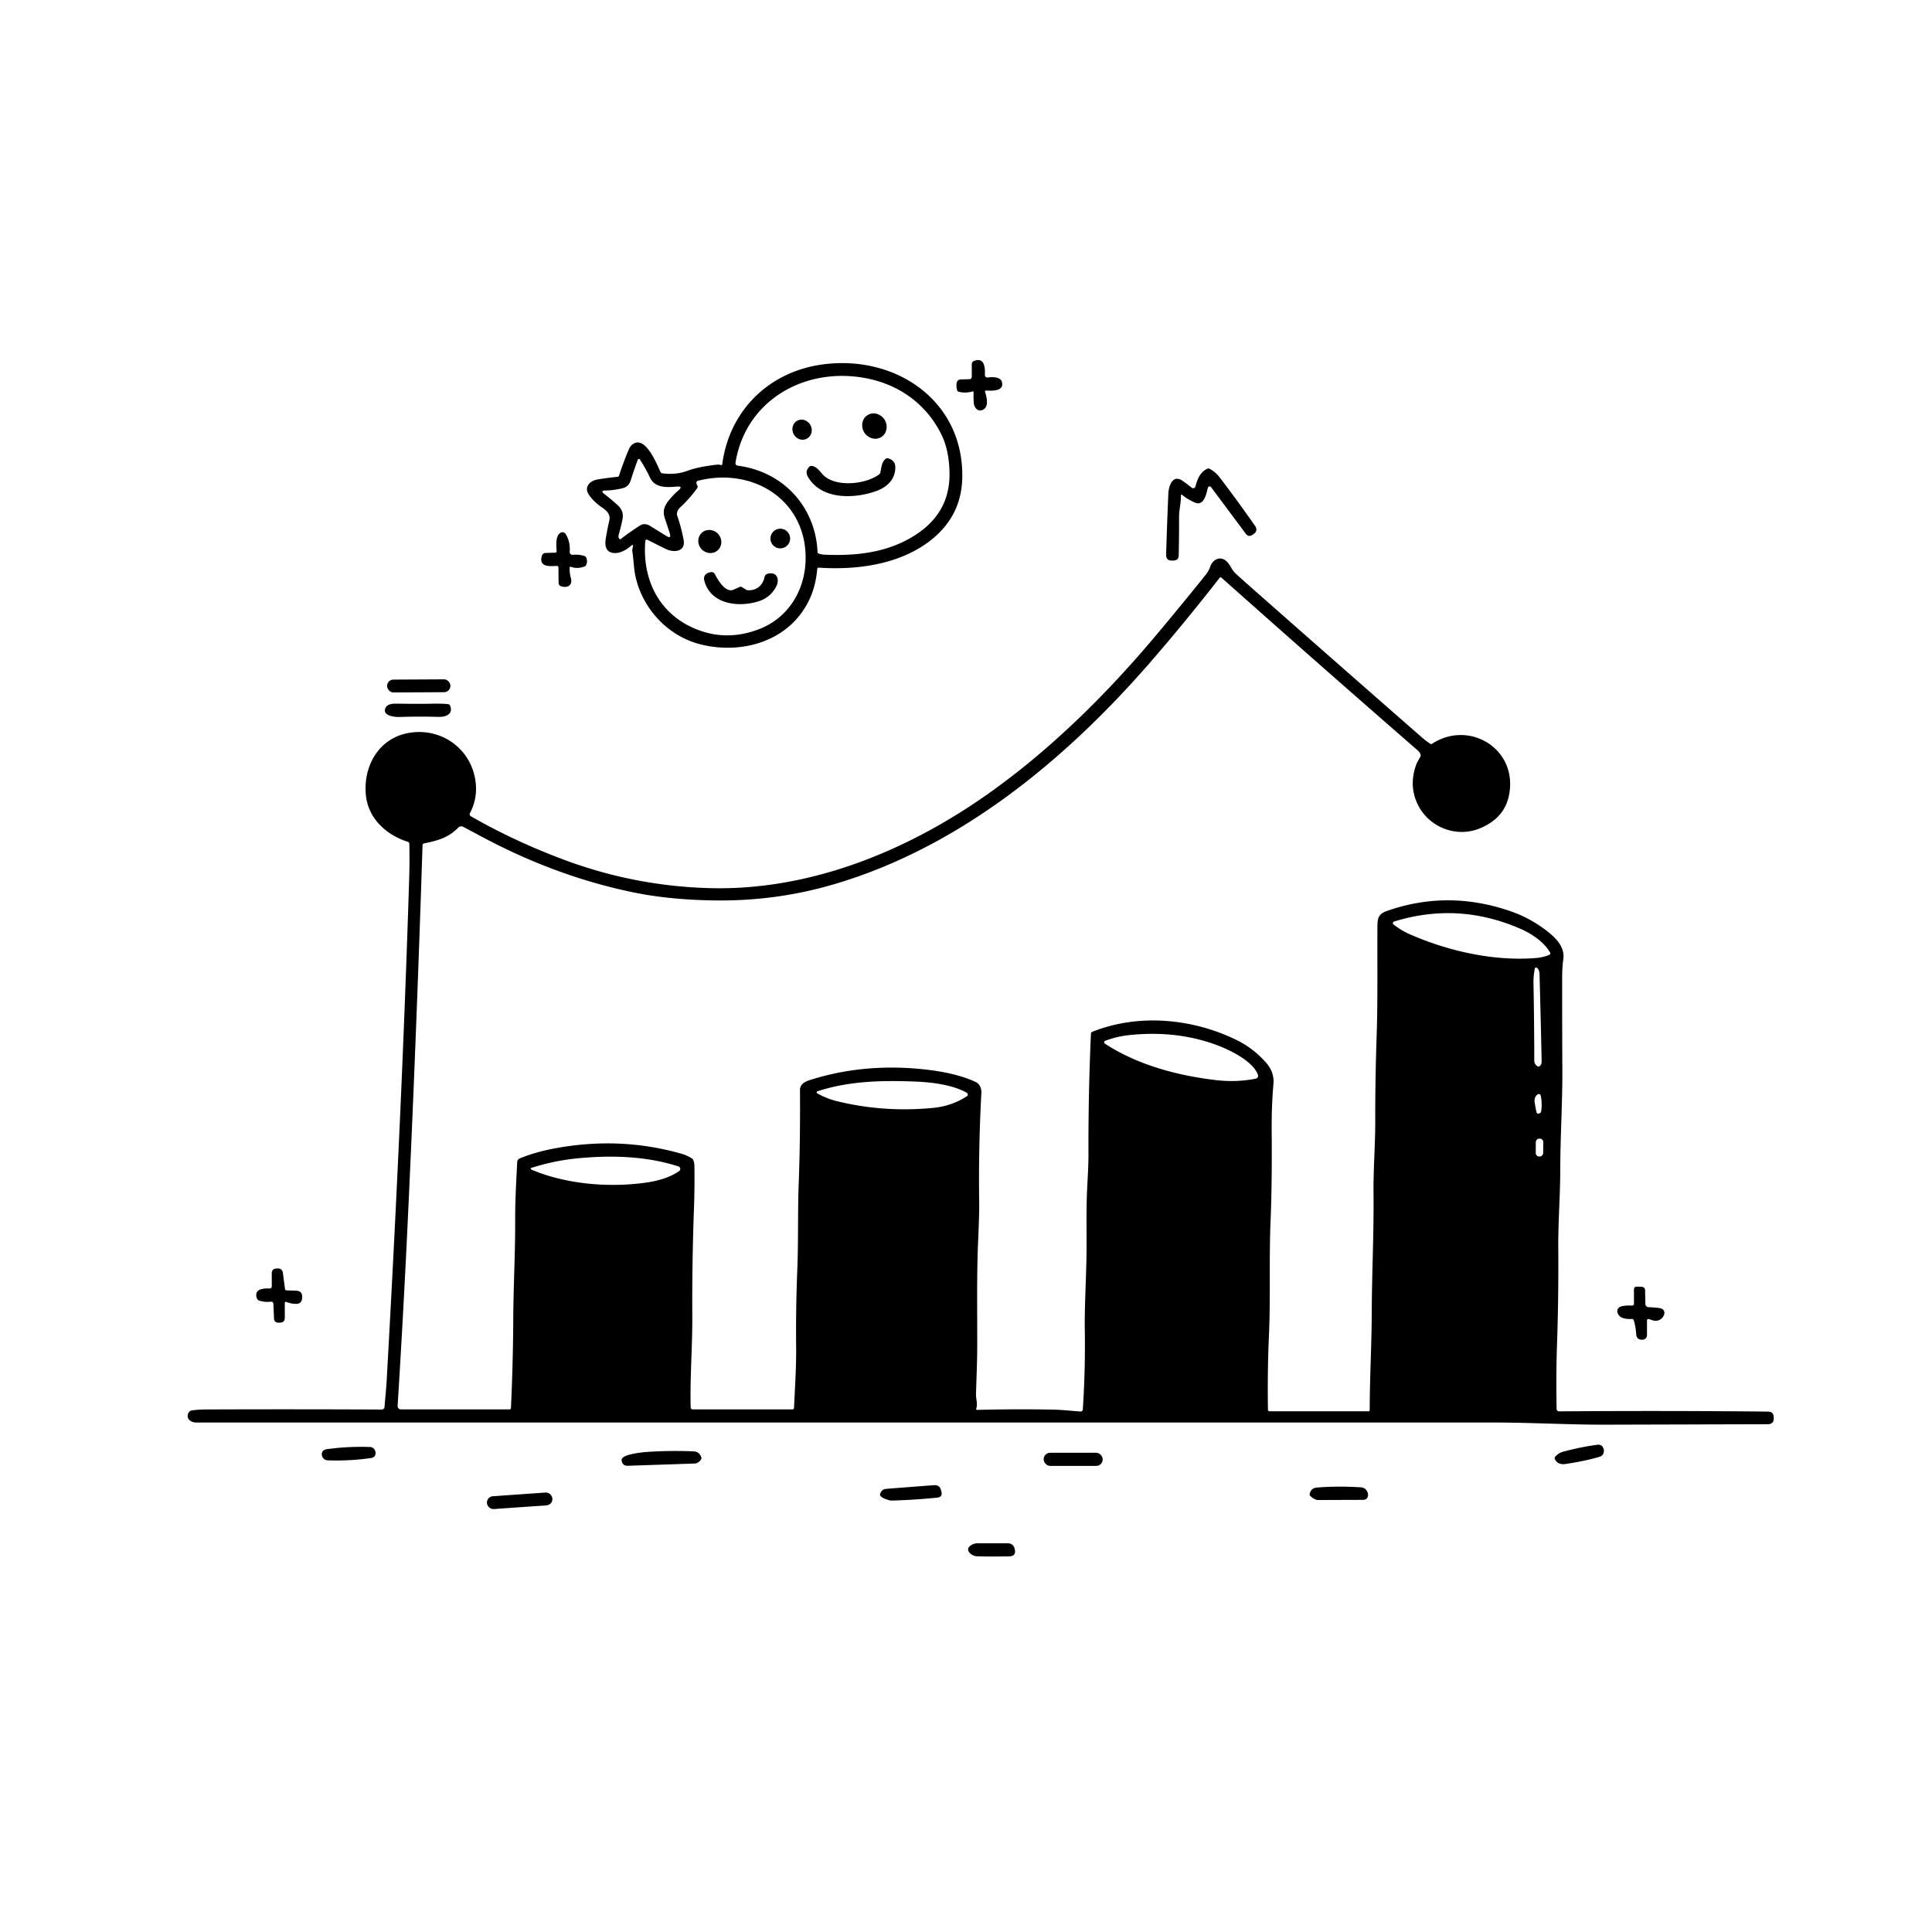 <svg xmlns="http://www.w3.org/2000/svg" version="1.1" viewBox="0.00 0.00 1028.00 1028.00">
<g id="Parent-Group"><g fill="#000000" id="Group-000000">
<path d="   M 518.03 208.68   Q 518.04 208.14 517.52 208.28   Q 513.68 209.36 510.12 208.45   Q 509.52 208.29 509.33 207.71   Q 508.67 205.69 509.06 203.62   A 2.13 2.12 4.5 0 1 511.09 201.90   L 515.92 201.76   A 1.21 1.20 89.0 0 0 517.08 200.55   L 517.07 193.82   A 1.94 1.93 80.5 0 1 518.37 191.99   C 524.07 189.98 524.19 195.99 524.05 199.52   A 1.31 1.30 -3.3 0 0 525.56 200.86   C 527.70 200.53 532.31 200.41 533.08 203.15   C 534.57 208.45 527.46 207.91 524.62 207.80   A 0.51 0.51 0.0 0 0 524.12 208.48   C 524.99 210.94 526.06 215.70 523.78 217.53   C 520.91 219.83 518.33 217.24 518.13 214.34   Q 517.94 211.50 518.03 208.68   Z" />
<path d="   M 384.32 246.91   C 388.06 218.89 408.47 198.43 436.29 194.12   C 475.36 188.07 512.76 212.42 512.02 254.11   Q 511.66 274.39 495.49 287.27   C 479.20 300.24 456.41 303.43 435.56 302.04   A 0.65 0.64 4.6 0 0 434.87 302.62   C 434.34 308.23 433.23 313.36 430.91 318.48   C 420.78 340.76 395.64 348.43 373.14 342.96   C 355.66 338.70 342.19 324.29 338.24 307.17   C 337.20 302.64 337.20 298.03 336.47 293.41   C 336.34 292.59 336.55 291.86 336.72 291.08   Q 337.13 289.19 335.69 290.48   C 333.40 292.52 329.91 294.56 326.58 294.25   C 322.12 293.84 321.75 290.02 322.33 286.53   Q 323.19 281.40 324.23 276.85   C 324.92 273.84 322.94 271.79 320.65 270.25   C 317.87 268.39 315.06 265.88 313.25 263.10   C 310.60 259.03 314.01 255.78 317.93 255.12   Q 323.24 254.24 328.59 253.71   Q 329.22 253.65 329.41 253.04   Q 331.33 246.98 334.52 239.25   Q 335.37 237.21 336.98 236.17   C 343.59 231.91 349.64 247.23 351.41 251.12   A 1.29 1.29 0.0 0 0 352.42 251.86   Q 359.66 252.80 365.77 250.51   Q 371.33 248.41 381.58 247.23   Q 382.54 247.12 383.49 247.43   Q 384.22 247.67 384.32 246.91   Z   M 392.72 247.80   C 416.81 251.00 433.97 269.70 435.02 293.83   Q 435.04 294.31 435.48 294.48   Q 437.01 295.06 438.74 295.14   C 457.45 295.97 474.59 293.52 488.99 283.35   Q 505.48 271.70 505.23 251.84   Q 505.08 239.69 500.93 231.25   C 493.35 215.80 479.63 205.37 462.59 201.62   C 429.79 194.40 397.04 212.05 391.38 245.98   Q 391.11 247.58 392.72 247.80   Z   M 344.68 279.22   A 4.47 4.03 -17.0 0 1 345.58 279.64   L 354.54 285.17   Q 357.36 286.92 356.36 283.75   Q 355.08 279.69 353.77 275.83   C 352.05 270.77 354.48 267.68 357.58 264.25   Q 359.21 262.44 360.87 261.04   Q 363.83 258.56 359.98 258.91   C 354.86 259.39 348.46 259.67 345.93 254.26   Q 343.59 249.28 340.46 244.46   A 0.60 0.60 0.0 0 0 339.39 244.58   Q 337.29 250.16 335.64 255.48   Q 334.57 258.94 331.42 259.74   Q 326.92 260.89 322.13 260.99   Q 319.23 261.05 321.52 262.82   Q 324.92 265.44 328.37 268.53   C 331.02 270.91 331.85 273.18 331.17 276.56   Q 330.37 280.49 329.20 284.57   Q 328.87 285.72 329.50 286.67   A 0.58 0.57 -35.8 0 0 330.33 286.80   Q 335.22 283.02 340.58 279.59   Q 342.38 278.44 344.68 279.22   Z   M 370.96 258.14   A 1.40 1.40 0.0 0 1 370.95 259.76   Q 366.69 265.64 361.89 270.01   C 360.62 271.16 359.81 272.92 360.41 274.62   Q 362.40 280.28 363.72 287.12   C 365.01 293.81 358.37 294.15 354.19 292.08   Q 349.36 289.68 344.46 287.20   A 0.76 0.75 -73.8 0 0 343.36 287.81   C 341.55 310.06 352.16 328.96 373.65 335.94   Q 388.53 340.78 404.16 334.66   C 419.04 328.84 427.97 314.84 428.62 298.84   C 429.93 266.61 401.13 248.25 371.38 255.81   Q 370.70 255.98 370.59 256.68   Q 370.47 257.44 370.96 258.14   Z" />
<ellipse cx="0.00" cy="0.00" transform="translate(465.27,226.71) rotate(57.8)" rx="6.88" ry="6.38" />
<ellipse cx="0.00" cy="0.00" transform="translate(426.78,228.63) rotate(62.7)" rx="5.43" ry="5.08" />
<path d="   M 468.45 251.33   C 468.95 248.82 469.16 245.69 471.35 244.05   A 1.23 1.21 32.9 0 1 472.38 243.84   Q 476.52 244.89 476.39 248.96   C 476.17 255.63 471.54 259.51 465.58 261.53   C 453.88 265.49 436.97 265.82 429.92 253.77   Q 428.17 250.77 430.68 248.29   Q 431.03 247.93 431.54 247.92   C 433.94 247.85 435.88 250.23 437.28 251.93   C 443.62 259.63 460.60 257.89 467.78 252.40   Q 468.32 251.99 468.45 251.33   Z" />
<path d="   M 628.94 263.26   A 0.35 0.35 0.0 0 0 628.36 263.54   C 628.48 267.50 627.36 271.16 627.37 275.11   Q 627.40 285.31 627.18 295.51   Q 627.12 298.23 624.40 298.26   L 623.62 298.28   Q 620.40 298.32 620.49 295.10   Q 620.98 278.36 621.67 262.58   C 621.83 258.85 623.85 252.09 629.25 255.85   Q 631.84 257.66 634.09 259.50   A 1.25 1.25 0.0 0 0 636.09 258.85   C 637.11 255.00 638.55 251.18 642.38 249.42   A 1.47 1.46 46.9 0 1 643.72 249.47   Q 646.82 251.20 648.90 253.92   Q 658.45 266.41 667.76 279.75   Q 669.60 282.38 666.97 284.22   L 666.51 284.53   Q 664.37 286.02 662.82 283.93   L 644.40 259.21   A 0.97 0.96 -56.2 0 0 642.69 259.55   C 641.94 262.55 640.67 269.50 635.85 267.42   Q 631.76 265.66 628.94 263.26   Z" />
<circle cx="415.18" cy="286.55" r="5.25" />
<ellipse cx="0.00" cy="0.00" transform="translate(377.68,288.13) rotate(46.1)" rx="6.30" ry="6.00" />
<path d="   M 303.11 301.93   Q 302.97 304.77 303.77 307.63   C 304.73 311.08 302.40 313.00 298.83 312.05   Q 297.24 311.63 297.22 309.98   L 297.14 301.92   A 0.82 0.82 0.0 0 0 296.28 301.11   C 292.64 301.30 286.61 301.94 288.28 295.81   A 2.15 2.15 0.0 0 1 290.30 294.22   L 295.48 294.08   A 0.72 0.72 0.0 0 0 296.18 293.33   C 296.04 290.39 295.41 285.32 298.17 283.53   A 2.03 2.02 -32.0 0 1 301.00 284.18   Q 303.57 288.43 303.12 293.58   A 1.50 1.49 89.7 0 0 304.75 295.20   Q 308.07 294.88 311.09 295.89   Q 311.70 296.09 311.94 296.68   Q 312.80 298.77 311.82 300.73   Q 311.58 301.22 311.06 301.41   Q 307.16 302.87 303.66 301.57   A 0.41 0.41 0.0 0 0 303.11 301.93   Z" />
<path d="   M 519.46 749.48   Q 519.21 750.21 519.98 750.19   Q 541.03 749.66 560.35 750.05   C 565.27 750.14 570.04 750.71 574.87 751.06   A 1.20 1.20 0.0 0 0 576.16 749.94   Q 577.55 728.53 577.21 707.59   C 577.00 694.36 578.10 678.39 578.15 664.46   C 578.20 653.78 577.94 642.84 578.48 632.17   C 578.79 625.90 579.18 620.06 579.16 613.91   Q 579.06 581.23 580.49 549.97   A 1.08 1.08 0.0 0 1 581.15 549.04   C 605.81 539.16 634.52 541.89 658.09 553.44   Q 666.84 557.72 673.66 565.43   Q 678.13 570.47 677.59 576.75   Q 676.55 588.67 676.65 601.30   Q 676.89 629.86 676.06 649.63   C 675.21 670.00 676.10 690.33 675.19 710.67   Q 674.34 729.67 674.67 750.13   A 0.82 0.82 0.0 0 0 675.49 750.93   L 728.17 750.93   A 0.63 0.63 0.0 0 0 728.80 750.30   C 728.84 732.98 729.83 715.72 729.90 698.29   C 729.99 676.17 731.06 656.58 730.84 634.75   C 730.72 621.91 731.79 608.72 731.76 596.69   Q 731.70 575.35 732.50 551.22   C 733.13 532.29 732.81 513.53 732.91 494.61   C 732.93 490.00 732.60 486.61 737.69 484.81   Q 770.44 473.21 804.14 484.99   Q 814.31 488.54 823.15 495.41   C 827.89 499.09 832.70 503.85 831.83 510.35   C 831.42 513.38 831.21 516.52 831.21 519.58   Q 831.19 545.34 831.31 569.34   C 831.40 586.82 830.23 604.32 830.21 621.88   C 830.20 636.00 829.04 650.27 829.14 664.32   Q 829.34 690.53 828.47 715.51   C 828.07 727.01 828.07 737.90 828.25 749.48   Q 828.27 750.98 829.77 750.97   Q 886.42 750.54 940.83 751.10   Q 943.62 751.13 943.77 753.92   L 943.80 754.38   Q 943.98 757.81 940.54 757.82   Q 896.20 757.94 854.68 758.06   C 834.72 758.11 814.83 756.91 794.86 756.91   Q 450.17 756.93 104.38 756.92   C 101.73 756.92 98.97 755.06 100.13 752.08   A 2.63 2.62 -82.9 0 1 102.23 750.44   Q 105.84 749.97 109.75 749.96   Q 156.16 749.78 202.91 750.00   Q 204.51 750.01 204.63 748.42   C 204.97 743.85 205.47 739.41 205.73 734.86   Q 213.98 588.30 217.74 466.75   Q 217.99 458.47 217.81 449.04   Q 217.80 448.18 216.97 447.91   C 205.45 444.24 195.88 435.47 194.68 423.00   C 193.23 407.94 201.21 393.60 216.05 390.28   C 234.15 386.23 251.24 398.30 253.13 416.67   Q 254.01 425.21 250.04 432.68   A 1.21 1.20 29.3 0 0 250.50 434.30   C 266.46 443.49 283.30 451.21 300.55 457.63   Q 338.01 471.55 377.94 472.57   C 432.25 473.96 484.97 451.89 528.68 420.30   C 560.94 396.99 589.94 368.13 615.97 337.03   Q 629.65 320.68 641.59 305.78   Q 643.15 303.84 643.98 301.44   C 645.16 298.01 648.91 295.68 652.20 298.28   C 654.63 300.20 655.18 303.06 657.37 305.07   Q 660.65 308.09 663.83 310.89   Q 708.53 350.35 756.36 392.18   Q 758.75 394.28 761.05 395.77   Q 761.51 396.08 761.97 395.77   C 782.01 382.66 808.28 398.85 802.80 423.72   Q 800.26 435.23 787.93 440.56   C 774.97 446.17 759.72 440.19 753.93 427.09   Q 749.72 417.58 753.51 406.97   C 754.09 405.36 755.08 404.02 755.81 402.48   A 1.35 1.32 48.3 0 0 755.86 401.43   Q 755.40 400.20 754.41 399.34   Q 702.94 354.56 649.82 307.28   A 0.54 0.54 0.0 0 0 649.04 307.35   Q 629.85 331.96 611.28 353.27   C 565.86 405.37 509.31 451.68 442.32 470.92   Q 412.51 479.48 380.89 479.12   Q 356.70 478.84 337.42 474.91   Q 295.97 466.45 256.06 445.05   Q 251.27 442.48 246.43 439.92   A 2.17 2.17 0.0 0 0 243.87 440.33   C 238.56 445.83 232.73 447.30 225.58 448.78   A 0.94 0.93 -5.1 0 0 224.83 449.67   Q 221.34 558.30 216.67 655.75   Q 214.44 702.23 211.57 748.08   A 1.75 1.74 -88.3 0 0 213.31 749.93   L 271.17 749.93   A 0.71 0.70 -88.3 0 0 271.87 749.26   Q 272.99 725.01 273.10 701.93   C 273.18 684.55 274.19 666.80 274.12 649.55   C 274.07 638.99 274.67 628.69 275.20 618.31   A 2.23 2.23 0.0 0 1 276.60 616.35   Q 284.59 613.13 293.47 611.38   Q 329.07 604.34 362.57 613.89   Q 365.71 614.79 368.29 616.49   Q 368.72 616.78 368.90 617.25   Q 369.47 618.78 369.49 620.27   C 369.60 627.67 369.54 635.39 369.26 642.90   Q 368.20 671.94 368.37 700.22   C 368.47 716.28 367.11 732.42 367.49 748.66   Q 367.52 749.92 368.78 749.92   L 421.77 749.93   A 0.71 0.70 1.3 0 0 422.48 749.26   C 422.99 738.24 423.73 727.51 423.62 716.65   Q 423.41 696.14 424.24 675.42   C 424.85 660.17 424.42 644.55 424.98 629.87   Q 425.86 606.66 425.66 580.12   C 425.63 576.37 428.99 575.28 431.86 574.39   C 452.20 568.06 473.32 566.69 494.45 569.32   C 502.74 570.36 511.80 572.24 519.33 575.81   C 521.34 576.76 522.29 579.33 522.18 581.28   Q 520.58 611.24 521.03 640.48   Q 521.11 645.23 520.44 660.75   C 519.64 679.44 520.04 698.07 519.97 716.99   C 519.94 725.32 519.56 733.60 519.32 741.70   C 519.24 744.27 520.31 747.02 519.46 749.48   Z   M 824.79 506.87   C 821.77 501.39 815.00 496.82 809.28 494.32   Q 776.04 479.73 741.76 490.35   A 0.89 0.89 0.0 0 0 741.47 491.89   Q 745.49 495.09 750.47 497.26   C 770.87 506.16 795.10 511.57 817.28 509.75   Q 821.05 509.45 824.37 508.06   A 0.85 0.85 0.0 0 0 824.79 506.87   Z   M 819.21 519.88   C 819.16 518.20 819.30 516.07 817.73 514.95   A 0.69 0.69 0.0 0 0 816.65 515.38   Q 815.89 519.48 815.95 522.81   Q 816.36 544.41 816.37 564.23   Q 816.37 566.42 818.33 567.48   Q 818.63 567.63 818.90 567.50   Q 820.32 566.76 820.29 564.82   Q 819.87 543.68 819.21 519.88   Z   M 600.29 550.83   Q 594.29 551.49 588.08 553.79   A 0.86 0.86 0.0 0 0 587.91 555.32   C 605.01 566.49 626.18 572.27 646.87 574.70   Q 658.04 576.01 668.23 573.93   A 1.51 1.50 74.6 0 0 669.35 571.95   C 666.74 564.59 654.38 558.61 646.94 555.89   C 632.00 550.43 616.21 549.07 600.29 550.83   Z   M 487.65 575.52   C 470.05 574.79 452.01 575.07 434.96 580.66   A 0.61 0.61 0.0 0 0 434.86 581.78   Q 440.04 584.65 445.46 585.96   Q 470.44 592.05 496.60 589.49   Q 506.46 588.52 514.45 583.30   A 1.09 1.09 0.0 0 0 514.39 581.44   C 507.05 577.25 495.99 575.87 487.65 575.52   Z   M 817.51 591.53   Q 817.88 593.14 819.33 592.31   A 1.50 1.47 79.4 0 0 820.06 591.22   Q 820.62 587.23 819.88 583.26   Q 819.55 581.49 818.02 582.44   Q 816.71 583.24 816.51 585.57   A 2.79 2.70 44.1 0 0 816.53 586.23   Q 816.92 588.94 817.51 591.53   Z   M 821.16 607.741   A 1.87 1.87 0.0 0 0 819.31 605.851   L 819.09 605.849   A 1.87 1.87 0.0 0 0 817.2 607.699   L 817.14 613.479   A 1.87 1.87 0.0 0 0 818.99 615.369   L 819.21 615.371   A 1.87 1.87 0.0 0 0 821.1 613.521   L 821.16 607.741   Z   M 282.63 621.46   Q 282.20 621.59 282.45 621.96   Q 282.69 622.32 283.10 622.49   C 301.61 630.21 324.33 632.03 343.83 629.24   Q 354.74 627.68 361.36 623.14   A 1.41 1.41 0.0 0 0 361.00 620.64   C 343.66 615.05 324.64 614.54 306.07 616.47   Q 294.59 617.66 282.63 621.46   Z" />
<path d="   M 380.48 305.66   C 381.97 308.61 386.14 315.79 390.48 313.71   Q 392.14 312.92 393.69 312.28   A 1.14 1.12 -39.1 0 1 394.73 312.38   L 396.84 313.72   A 2.14 2.09 -25.9 0 0 397.83 314.05   C 402.31 314.38 405.81 311.65 406.74 307.24   Q 407.10 305.56 408.78 305.21   C 413.70 304.16 414.85 308.68 413.03 312.07   Q 409.94 317.85 403.95 319.84   C 393.61 323.28 378.44 321.90 374.84 309.28   Q 373.74 305.42 377.98 304.48   Q 379.69 304.11 380.48 305.66   Z" />
<rect x="-16.83" y="-3.42" transform="translate(222.81,364.96) rotate(-0.3)" width="33.66" height="6.84" rx="3.34" />
<path d="   M 225.63 374.50   C 229.93 374.49 234.20 374.17 238.49 374.68   Q 239.19 374.77 239.47 375.41   C 241.38 379.87 237.21 381.55 233.67 381.45   Q 222.90 381.14 212.39 381.50   C 209.63 381.60 202.85 380.71 205.30 376.33   C 206.23 374.67 208.84 374.37 210.58 374.40   Q 218.35 374.53 225.63 374.50   Z" />
<path d="   M 151.53 693.28   L 151.54 701.11   Q 151.54 703.76 148.89 703.77   L 147.95 703.77   A 2.13 2.13 0.0 0 1 145.81 701.73   L 145.46 693.69   A 1.12 1.12 0.0 0 0 144.21 692.62   Q 140.94 693.01 137.84 692.03   Q 137.33 691.87 137.03 691.41   Q 136.03 689.87 136.49 688.08   C 137.15 685.53 141.43 685.51 143.46 685.59   A 1.11 1.10 1.3 0 0 144.61 684.50   Q 144.63 680.97 144.59 677.69   Q 144.56 675.04 147.25 674.95   Q 147.31 674.95 147.62 674.94   Q 150.20 674.85 150.54 677.41   L 151.65 685.82   Q 151.75 686.57 152.51 686.59   L 157.55 686.77   Q 160.98 686.89 160.76 690.31   L 160.74 690.72   Q 160.54 693.85 157.41 693.78   Q 154.78 693.72 152.32 692.74   A 0.58 0.58 0.0 0 0 151.53 693.28   Z" />
<path d="   M 876.35 702.61   L 876.35 710.26   Q 876.35 712.44 874.21 712.83   Q 873.84 712.89 873.49 712.87   Q 870.79 712.67 870.62 709.97   Q 870.36 706.03 869.31 702.47   A 0.92 0.91 79.7 0 0 868.37 701.81   Q 865.94 701.97 863.85 701.42   C 860.26 700.48 858.85 695.69 863.46 694.93   Q 865.94 694.52 868.39 694.70   A 0.96 0.95 1.9 0 0 869.42 693.74   L 869.41 686.23   Q 869.41 684.56 871.08 684.61   L 873.40 684.69   Q 875.30 684.75 875.34 686.65   L 875.50 693.91   A 1.65 1.64 0.7 0 0 877.07 695.52   Q 879.71 695.64 882.68 695.97   C 888.55 696.62 884.63 704.09 879.64 702.60   Q 878.51 702.27 877.40 701.87   A 0.79 0.78 -80.1 0 0 876.35 702.61   Z" />
<path d="   M 827.32 776.33   Q 827.04 775.69 827.49 775.16   Q 829.25 773.08 831.84 772.40   Q 841.83 769.75 850.20 768.72   A 2.74 2.73 71.2 0 1 852.89 770.05   Q 853.42 770.96 853.42 771.89   Q 853.42 774.49 850.92 775.21   Q 842.92 777.51 833.05 778.97   C 830.67 779.33 828.35 778.73 827.32 776.33   Z" />
<path d="   M 174.42 777.04   C 170.88 776.93 169.67 771.64 173.94 771.07   Q 185.51 769.51 197.04 769.94   C 200.08 770.05 201.22 775.24 197.53 775.79   Q 186.53 777.43 174.42 777.04   Z" />
<path d="   M 369.01 772.26   Q 372.18 772.40 373.16 775.46   Q 373.58 776.76 371.22 778.26   A 3.02 3.00 27.6 0 1 369.71 778.73   L 334.17 779.92   Q 331.06 780.03 330.76 776.93   Q 330.51 774.27 340.77 772.92   Q 343.01 772.62 345.27 772.49   Q 357.15 771.75 369.01 772.26   Z" />
<rect x="555.34" y="773.01" width="31.38" height="6.98" rx="3.40" />
<path d="   M 474.49 798.44   A 4.69 4.41 50.2 0 1 473.26 798.29   Q 467.74 796.78 468.33 794.87   Q 469.09 792.40 471.51 792.21   Q 482.84 791.31 497.04 790.25   Q 499.96 790.03 500.69 792.86   L 500.89 793.62   Q 501.66 796.58 498.62 796.89   Q 486.55 798.11 474.49 798.44   Z" />
<path d="   M 700.23 797.95   Q 698.47 797.30 697.14 795.92   A 1.06 1.04 -62.6 0 1 696.86 795.01   Q 697.42 791.78 700.77 791.51   Q 711.76 790.63 723.88 791.37   Q 727.11 791.57 727.86 794.72   Q 727.96 795.12 727.92 795.54   Q 727.73 798.05 725.22 798.06   L 701.32 798.14   A 3.26 3.20 54.4 0 1 700.23 797.95   Z" />
<rect x="-17.45" y="-3.42" transform="translate(276.51,798.56) rotate(-4.0)" width="34.90" height="6.84" rx="3.35" />
<path d="   M 537.16 828.13   C 531.40 828.25 525.37 828.28 519.50 828.07   C 517.17 827.99 513.27 824.94 516.10 822.63   Q 517.93 821.14 520.03 821.16   Q 528.23 821.22 536.23 821.18   Q 538.97 821.17 539.81 823.78   C 540.59 826.23 539.93 828.07 537.16 828.13   Z" />
</g>
</g></svg>